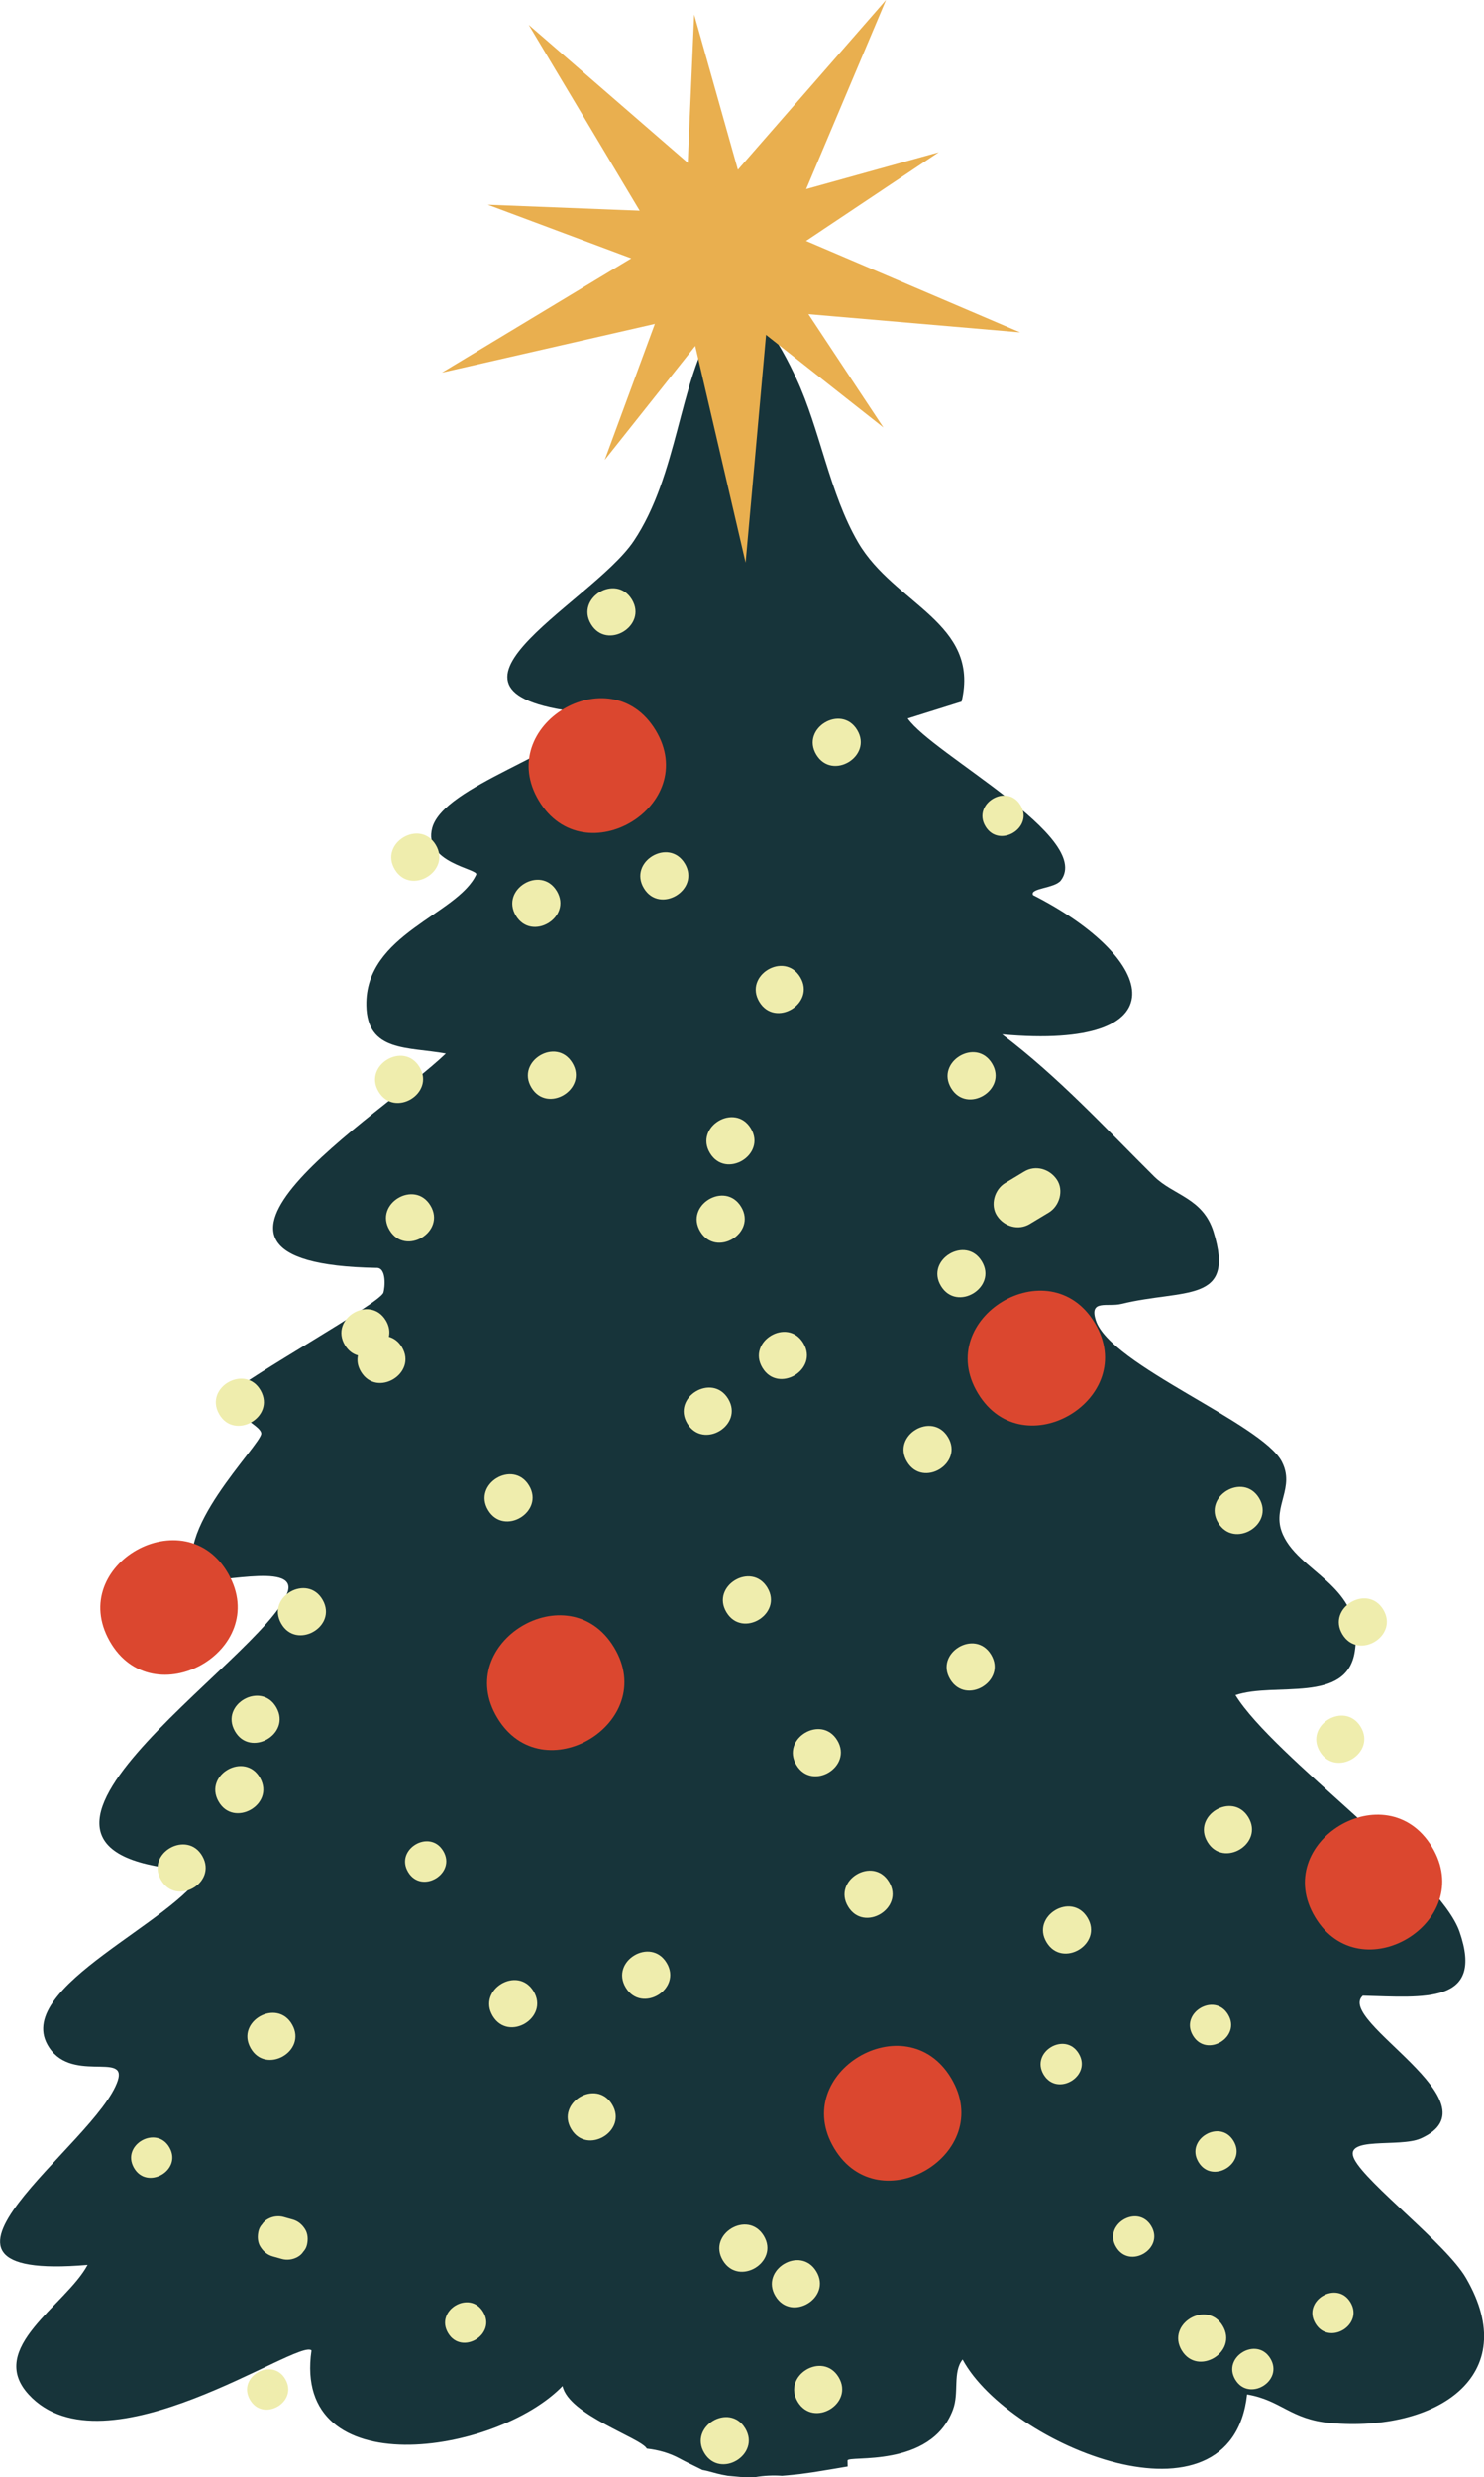 <svg xmlns="http://www.w3.org/2000/svg" id="Layer_1" data-name="Layer 1" viewBox="0 0 386.92 645.39"><defs><style>.cls-1{fill:#efedad}.cls-3{fill:#db472f}.cls-4{fill:#e9af4f}</style></defs><path d="M382.23 593.54c-5.13-8.84-25.84-24.56-29.1-30.93-3.15-6.17 11.79-2.97 17.28-5.42 20.76-9.26-22.3-30.69-15.09-37.21 16.01.42 31.79 2.28 25.21-16.67-5.32-15.3-48.41-45.44-58.41-61.64 10.34-3.49 29.06 2.37 31.12-11.41 2.62-17.52-15.33-20.52-19.12-31.36-2.27-6.51 3.58-11.32.09-18.06-5.17-10-44.74-25.16-48.5-36.82-1.79-5.56 3.05-3.41 6.65-4.28 16.33-3.99 29.92.08 24.04-18.79-2.77-8.88-10.48-9.47-15.49-14.44-12.86-12.76-24.88-25.84-39.62-37 46.66 4.18 41.06-19.48 8.05-36.3-.98-1.84 5.7-1.72 7.28-3.85 8.35-11.2-33.43-32.84-39.95-42.16l14.05-4.4c4.87-20.53-17.52-25.3-26.95-41.41-7.53-12.86-9.93-29.47-16.17-42.82-3.53-7.56-12.89-26.53-21.4-13.38-9.1 14.06-9.43 38.6-20.97 55.79-11.23 16.72-61.95 40.78-9.84 45.01-7.67 10.21-39.63 18.72-42.68 29.67-2.55 9.14 12.15 10.73 11.46 12.2-4.88 10.53-29.01 15.44-28.66 34.13.23 12.2 10.8 10.71 20.73 12.52-17.09 16.37-80.57 54.71-18.11 55.84 2.71-.18 2.25 5.21 1.82 6.48-.96 2.81-35.4 21.9-40.25 26.58-1.13 4.42 8.37 7.75 8.41 10.1.05 2.9-24.62 26.73-16.33 37.78 2.36 2.08 25.77-4.65 23.24 3.43-5.55 17.69-91.76 70.02-21.98 72.77-7.25 13.29-48.96 30.07-40.71 45.18 5.71 10.45 20.88 1.78 18.38 9.43-5.4 16.53-61.02 52.54-7.87 48.02-5.67 10.56-26.51 21.64-15.36 33.77 19.79 21.52 70.45-14.82 73.74-11.49-5.13 35.21 48.07 27.21 65.45 9.29 1.63 7.55 20.58 13.55 21.97 16.29 3.04.33 5.98 1.17 8.59 2.6 1.81.99 3.68 1.84 5.52 2.77.15.07.26.13.38.2.08.01.15.02.26.04 1.57.29 3.14.85 4.71 1.17.23.05.93.17 1.66.31.91.06 3.09.3 3.29.3q1.935.06 3.87.03h.04c2.27-.38 4.61-.49 6.93-.33.93-.07 1.86-.15 2.78-.25.04 0 1.12-.12 2.12-.23 1.01-.14 2.84-.39 3.22-.45 3-.47 5.99-.98 8.99-1.49l-.03-1.55c-.02-1.47 21.71 2.19 27.49-13.25 1.68-4.48-.13-9.76 2.52-13.08 12.08 22.41 70.05 46.3 74.17 9.1 8.95 1.51 11.27 6.52 21.78 7.45 27.53 2.42 50.15-12.18 35.31-37.76Z" style="fill:#17343a"/><path d="m157.67 119.83 17.87-48.43-48.36-18.06 51.58 2.03 2.23-51.57L195 53.48l49.74-13.81-42.92 28.67 28.51 43.04-40.54-31.96z" class="cls-4"/><path d="m115.23 97.08 56.43-34.03-33.81-56.57 49.81 43.16L231.01 0l-25.66 60.71 60.61 25.89-65.66-5.64-5.9 65.64-14.93-64.19z" class="cls-4"/><path d="M139.13 518.84c-4.14-6.86-14.8-.44-10.66 6.43 4.14 6.86 14.8.44 10.66-6.43M173.81 511.43c-4.14-6.86-14.8-.44-10.66 6.43 4.14 6.86 14.8.44 10.66-6.43M159.61 548.33c-4.14-6.86-14.8-.44-10.66 6.43 4.14 6.86 14.8.44 10.66-6.43M199.14 582.54c-4.14-6.86-14.8-.44-10.66 6.43 4.14 6.86 14.8.44 10.66-6.43M212.84 591.82c-4.14-6.86-14.8-.44-10.66 6.43 4.14 6.86 14.8.44 10.66-6.43M218.65 619.37c-4.14-6.86-14.8-.44-10.66 6.43 4.14 6.86 14.8.44 10.66-6.43M194.3 632.7c-4.14-6.86-14.8-.44-10.66 6.43 4.14 6.86 14.8.44 10.66-6.43M223.49 190.2c-4.14-6.86-14.8-.44-10.66 6.43 4.14 6.86 14.8.44 10.66-6.43M164.76 156.21c-4.14-6.86-14.8-.44-10.66 6.43s14.8.44 10.66-6.43M145.16 232.15c-4.14-6.86-14.8-.44-10.66 6.43 4.14 6.86 14.8.44 10.66-6.43M113.61 220.12c-4.14-6.86-14.8-.44-10.66 6.43 4.14 6.86 14.8.44 10.66-6.43M178.54 224.99c-4.14-6.86-14.8-.44-10.66 6.43 4.14 6.86 14.8.44 10.66-6.43M208.64 254.6c-4.14-6.86-14.8-.44-10.66 6.43 4.14 6.86 14.8.44 10.66-6.43M258.65 277.09c-4.14-6.86-14.8-.44-10.66 6.43 4.14 6.86 14.8.44 10.66-6.43M275.57 307.38c-1.87-2.81-5.56-3.92-8.54-2.12l-4.95 2.98c-2.79 1.68-3.98 5.74-2.12 8.54 1.87 2.81 5.56 3.92 8.54 2.12l4.95-2.98c2.79-1.68 3.98-5.74 2.12-8.54M255.99 328.64c-4.14-6.86-14.8-.44-10.66 6.43 4.14 6.86 14.8.44 10.66-6.43M328.28 390.33c-4.14-6.86-14.8-.44-10.66 6.43 4.14 6.86 14.8.44 10.66-6.43M360.66 419.39c-4.14-6.86-14.8-.44-10.66 6.43 4.14 6.86 14.8.44 10.66-6.43M195.77 294.01c-4.14-6.86-14.8-.44-10.66 6.43 4.14 6.86 14.8.44 10.66-6.43M193.24 314.44c-4.14-6.86-14.8-.44-10.66 6.43 4.14 6.86 14.8.44 10.66-6.43M104.78 350.98c-.89-1.48-2.09-2.31-3.38-2.68.27-1.31.1-2.76-.8-4.25-4.14-6.86-14.8-.44-10.66 6.43.89 1.48 2.09 2.31 3.38 2.68-.27 1.31-.1 2.76.8 4.25 4.14 6.86 14.8.44 10.66-6.43M112.23 314.09c-4.14-6.86-14.8-.44-10.66 6.43 4.14 6.86 14.8.44 10.66-6.43M149.22 276.94c-4.14-6.86-14.8-.44-10.66 6.43 4.14 6.86 14.8.44 10.66-6.43M109.38 278.02c-4.14-6.86-14.8-.44-10.66 6.43 4.14 6.86 14.8.44 10.66-6.43M67.96 362.3c-3.93-6.98-14.78-.88-10.84 6.11 3.93 6.98 14.78.88 10.84-6.11M84.14 416.88c-3.93-6.98-14.78-.88-10.84 6.11 3.93 6.98 14.78.88 10.84-6.11M52.78 483.65c-3.93-6.98-14.78-.88-10.84 6.11s14.78.88 10.84-6.11M67.81 463.24c-3.93-6.98-14.78-.88-10.84 6.11 3.93 6.98 14.78.88 10.84-6.11M218.3 453.45c-4.14-6.86-14.8-.44-10.66 6.43 4.14 6.86 14.8.44 10.66-6.43M76.18 527.52c-3.93-6.98-14.78-.88-10.84 6.11 3.93 6.98 14.78.88 10.84-6.11M72.07 444.91c-3.93-6.98-14.78-.88-10.84 6.11 3.93 6.98 14.78.88 10.84-6.11M189.86 364.47c-4.14-6.86-14.8-.44-10.66 6.43 4.14 6.86 14.8.44 10.66-6.43M258.4 431.12c-4.14-6.86-14.8-.44-10.66 6.43 4.14 6.86 14.8.44 10.66-6.43M283.53 499.65c-4.14-6.86-14.8-.44-10.66 6.43 4.14 6.86 14.8.44 10.66-6.43M325.49 473.5c-4.14-6.86-14.8-.44-10.66 6.43 4.14 6.86 14.8.44 10.66-6.43M247.17 374.45c-4.14-6.86-14.8-.44-10.66 6.43 4.14 6.86 14.8.44 10.66-6.43M209.45 349.95c-4.14-6.86-14.8-.44-10.66 6.43 4.14 6.86 14.8.44 10.66-6.43M354.78 449.94c-4.14-6.86-14.8-.44-10.66 6.43 4.14 6.86 14.8.44 10.66-6.43" class="cls-1"/><path d="M248.01 541.49c-11.74-19.64-42.28-1.43-30.52 18.24 11.74 19.64 42.28 1.43 30.52-18.24M170.96 190.29c-11.82-19.59-42.29-1.26-30.45 18.36 11.82 19.59 42.29 1.26 30.45-18.36M285.43 344.68c-11.82-19.59-42.29-1.26-30.45 18.36 11.82 19.59 42.29 1.26 30.45-18.36M59.56 410.1c-11.24-19.93-42.23-2.5-30.98 17.46 11.24 19.93 42.23 2.5 30.98-17.46M373.35 481.2c-11.82-19.59-42.29-1.26-30.45 18.36 11.82 19.59 42.29 1.26 30.45-18.36" class="cls-3"/><path d="M266.08 209.8c-3.54-5.88-12.69-.38-9.14 5.51 3.54 5.88 12.69.38 9.14-5.51M281.25 535.04c-3.54-5.88-12.69-.38-9.14 5.51 3.54 5.88 12.69.38 9.14-5.51M320.19 524.87c-3.54-5.88-12.69-.38-9.14 5.51 3.54 5.88 12.69.38 9.14-5.51M321.62 557.82c-3.54-5.88-12.69-.38-9.14 5.51 3.54 5.88 12.69.38 9.14-5.51M300.16 579.98c-3.54-5.88-12.69-.38-9.14 5.51 3.54 5.88 12.69.38 9.14-5.51M352.1 599.87c-3.54-5.88-12.69-.38-9.14 5.51s12.69.38 9.14-5.51M331.22 614.51c-3.54-5.88-12.69-.38-9.14 5.51 3.54 5.88 12.69.38 9.14-5.51M115.55 482.26c-3.54-5.88-12.69-.38-9.14 5.51 3.54 5.88 12.69.38 9.14-5.51M44.2 559.56c-3.37-5.98-12.67-.75-9.29 5.24 3.37 5.98 12.67.75 9.29-5.24M79.09 586.68c.47-.51.79-1.11.95-1.8.31-1.34.26-2.85-.49-4.05s-1.82-2.13-3.21-2.52l-2.39-.67c-1.32-.37-2.86-.18-4.05.49q-.975.51-1.56 1.41c-.47.51-.79 1.11-.95 1.8-.31 1.34-.26 2.85.49 4.05s1.82 2.13 3.21 2.52l2.39.67c1.32.37 2.86.18 4.05-.49q.975-.51 1.56-1.41M125.98 602.38c-3.54-5.88-12.69-.38-9.14 5.51 3.54 5.88 12.69.38 9.14-5.51M74.43 619.96c-3.37-5.98-12.67-.75-9.29 5.24 3.37 5.98 12.67.75 9.29-5.24" class="cls-1"/><path d="M160.12 429.24c-11.82-19.59-42.29-1.26-30.45 18.36 11.82 19.59 42.29 1.26 30.45-18.36" class="cls-3"/><path d="M231.78 490.33c-4.14-6.86-14.8-.44-10.66 6.43 4.14 6.86 14.8.44 10.66-6.43M137.93 387.04c-4.14-6.86-14.8-.44-10.66 6.43 4.14 6.86 14.8.44 10.66-6.43M200.07 413.65c-4.14-6.86-14.8-.44-10.66 6.43s14.8.44 10.66-6.43M318.78 605.97c-4.14-6.86-14.8-.44-10.66 6.43 4.14 6.86 14.8.44 10.66-6.43" class="cls-1"/></svg>